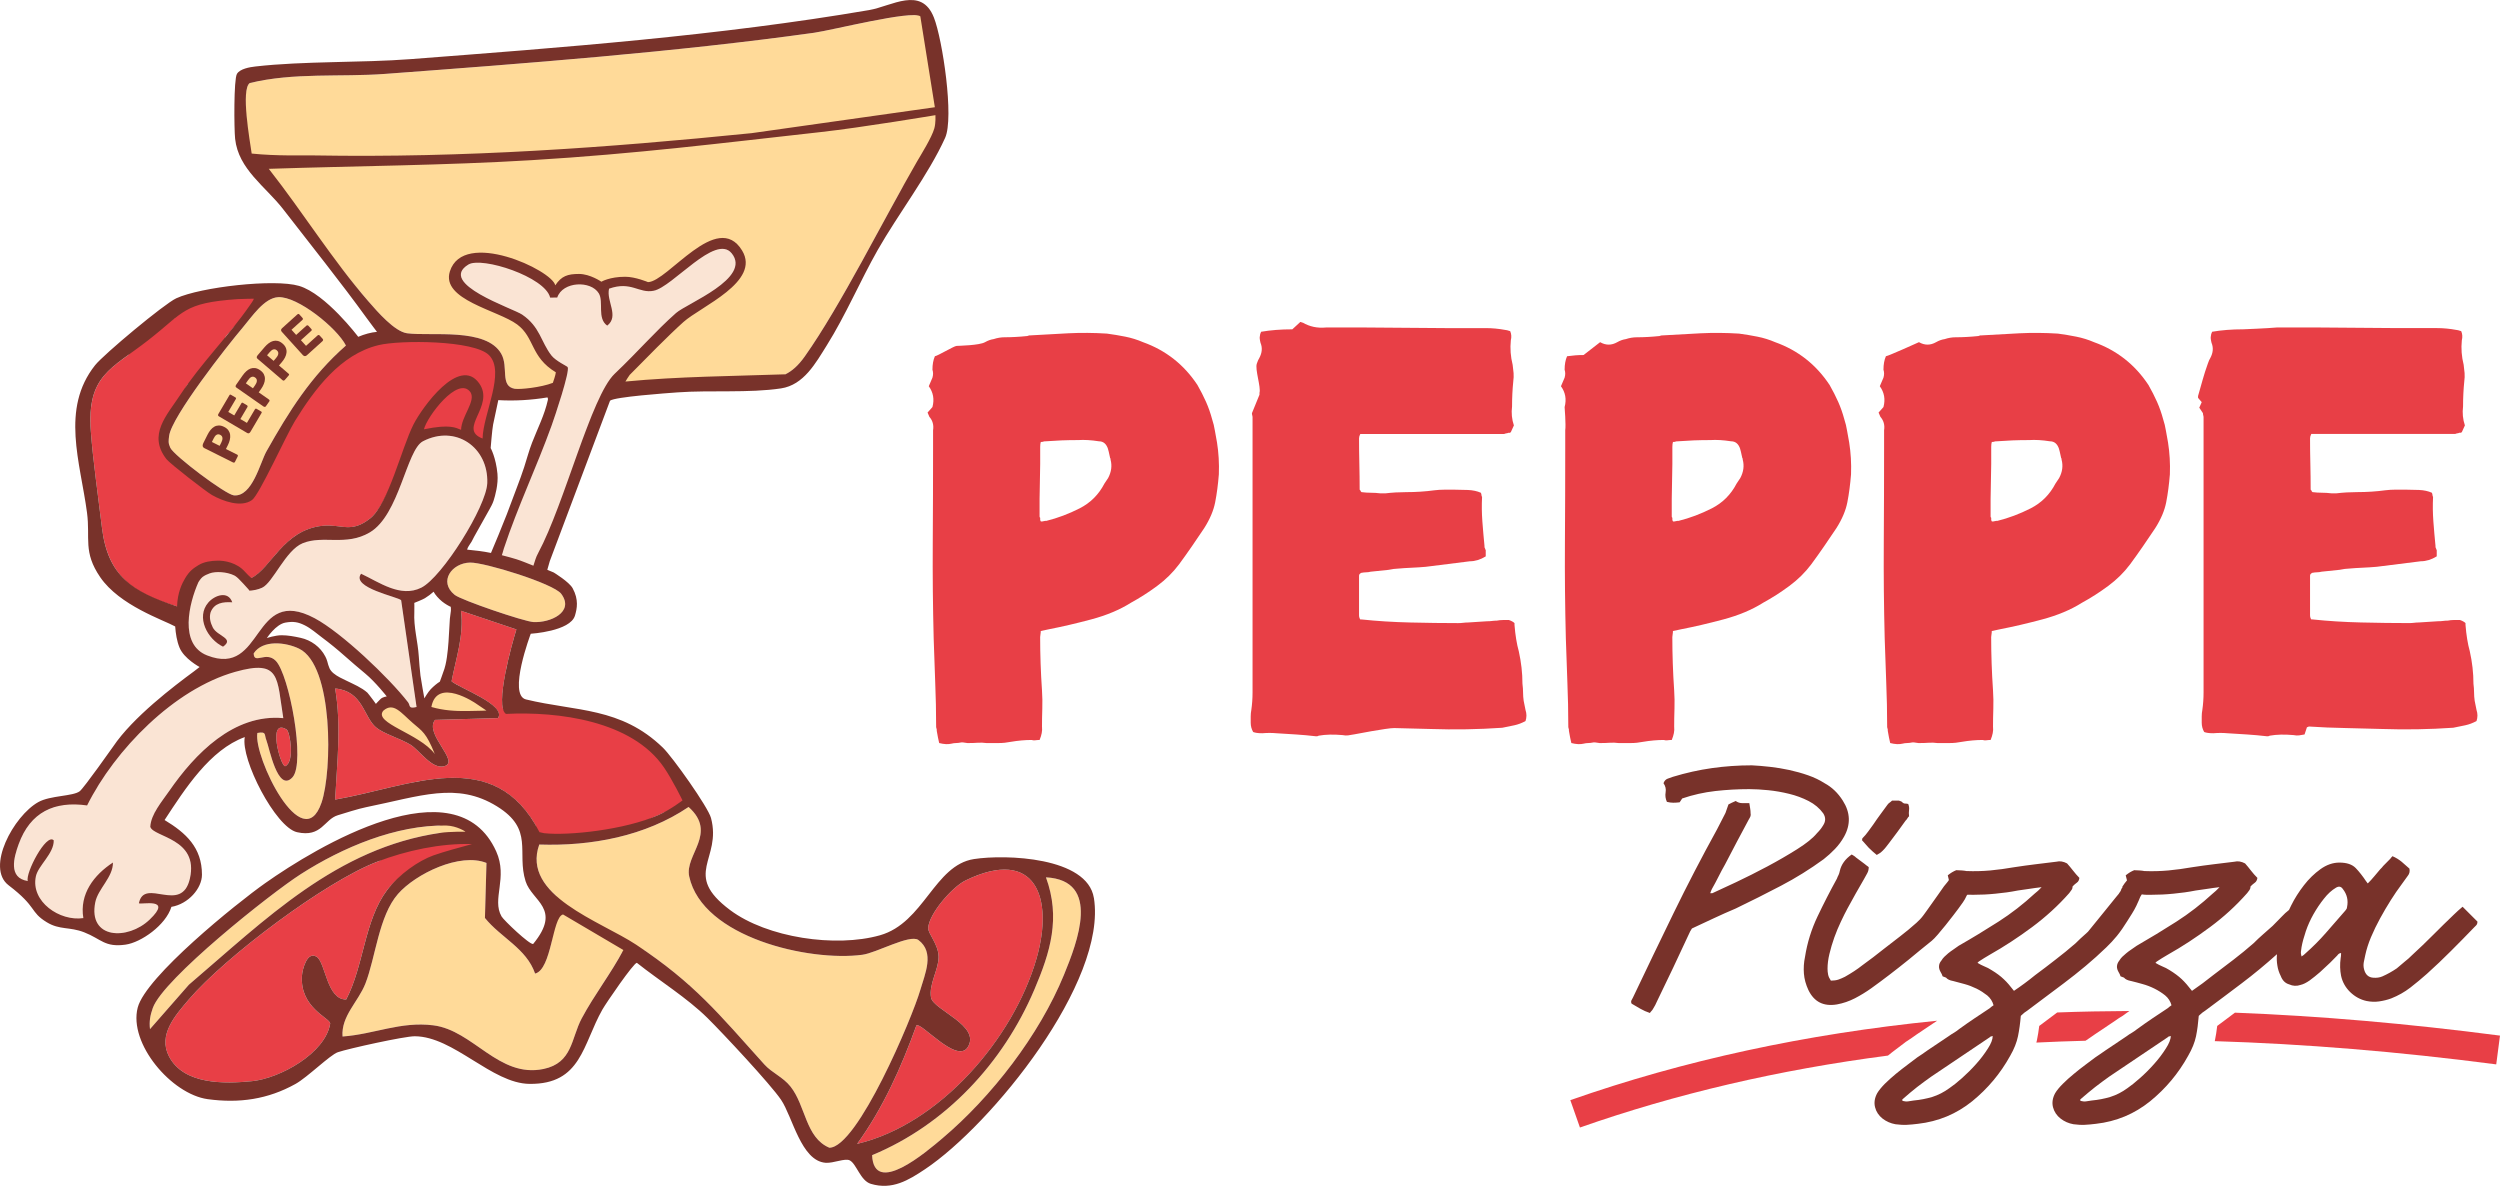 <?xml version="1.0" encoding="UTF-8"?>
<svg xmlns="http://www.w3.org/2000/svg" id="b" data-name="Calque 2" width="258.506" height="122.618" viewBox="0 0 258.506 122.618">
  <g id="c" data-name="Calque 1">
    <g>
      <path d="M107.748,75.186c.042.381-.042.824-.253,1.329-.169,0-.316.012-.443.033-.126.021-.252.01-.379-.033-.676,0-1.393.064-2.152.192-.422.084-.833.126-1.234.126h-1.298c-.296-.041-.591-.051-.886-.031-.296.021-.591.031-.886.031h-.19l-.444-.064h-.19c-.211.043-.39.064-.538.064-.148,0-.307.023-.475.064-.338.084-.759.064-1.266-.064-.084-.338-.169-.76-.252-1.265v-.128l-.064-.253v-.126c0-1.477-.032-2.975-.095-4.493s-.116-3.038-.159-4.557c-.084-3.29-.116-6.571-.095-9.84.021-3.269.032-6.551.032-9.84v-1.835c.084-.548-.042-1.011-.38-1.393l-.19-.443.506-.569c.211-.801.084-1.518-.379-2.153l.379-.886c.084-.295.084-.569,0-.822,0-.548.084-1.013.253-1.393.295-.041,1.958-1.045,2.233-1.067.274-.021,2.365-.05,2.956-.389.295-.168.59-.274.886-.316.38-.127.76-.19,1.139-.19s.76-.01,1.139-.033c.38-.021.781-.051,1.203-.095l.19-.063h.063c1.35-.083,2.679-.158,3.987-.221,1.307-.064,2.637-.053,3.987.032.632.085,1.266.19,1.898.316s1.244.316,1.835.57c2.362.845,4.239,2.321,5.632,4.43.337.591.632,1.17.886,1.741.253.569.463,1.17.633,1.802.126.381.221.77.284,1.172.063.4.137.812.221,1.234.168,1.055.232,2.151.19,3.29-.084,1.055-.211,2.015-.379,2.88-.169.865-.549,1.761-1.139,2.688-.422.634-.845,1.257-1.266,1.868-.422.612-.865,1.234-1.329,1.866-.633.845-1.393,1.592-2.278,2.245-.886.655-1.793,1.234-2.721,1.741-1.139.719-2.5,1.287-4.082,1.71-1.582.422-3.027.758-4.334,1.011-.17.043-.466.107-.887.19,0,.128-.01.243-.031.348-.022.107-.032.202-.032.286,0,1.813.063,3.648.19,5.504.042.632.053,1.267.032,1.899-.022.632-.032,1.265-.032,1.897ZM108.128,45.634h-.127l-.253.064h-.127c-.042.126-.063.295-.063.507v1.772l-.064,3.607v1.835c0,.041.022.084.064.126v.253c.041.043.063.084.063.126h.127l.316-.062h.127c1.181-.295,2.331-.729,3.449-1.298,1.118-.571,1.971-1.423,2.563-2.563l.38-.571c.337-.632.421-1.265.253-1.897,0-.084-.011-.138-.032-.159-.022-.021-.032-.054-.032-.095l-.127-.571c0-.041-.01-.082-.032-.126-.022-.041-.031-.084-.031-.128-.169-.546-.486-.822-.95-.822-.801-.126-1.518-.167-2.152-.126-.591,0-1.161.01-1.709.031-.548.023-1.097.054-1.645.095Z" fill="#e83f46"></path>
      <path d="M139.958,75.946c-.211.043-.402.074-.57.095-.169.023-.358.01-.57-.031-.928-.084-1.751-.064-2.468.062-.042.043-.127.064-.253.064-.718-.084-1.414-.146-2.088-.19-.676-.041-1.351-.084-2.025-.126-.466-.043-.95-.043-1.456,0-.422,0-.738-.043-.949-.128-.169-.295-.253-.612-.253-.95v-.663c0-.233.021-.453.063-.665.084-.589.127-1.191.127-1.802v-28.509c0-.041-.01-.095-.031-.157-.022-.064-.032-.138-.032-.222l.781-1.913v-.19c.169-.591-.487-2.431-.275-3.023.084-.253.169-.443.253-.571.295-.548.338-1.075.127-1.582-.084-.337-.106-.569-.063-.696,0-.126.041-.274.127-.443.969-.167,2.046-.253,3.227-.253l.823-.758h.063l.127.063h.063c.717.422,1.519.591,2.405.506h4.114l8.289.064h4.114c.675,0,1.349.064,2.025.19.084,0,.253.043.507.127.126.296.147.613.063.949-.085.845-.022,1.689.19,2.532.042.297.073.581.096.855.021.274.009.559-.032.854-.042.422-.074.844-.095,1.266-.022.422-.032.865-.032,1.329-.085.676-.022,1.329.19,1.961l-.316.696c-.042,0-.063.023-.063.064h-.191c-.084.043-.169.064-.252.064l-.191.062h-14.871c-.085.171-.127.317-.127.445,0,.886.01,1.772.032,2.657.021.886.031,1.772.031,2.657l.064.064.063.126.064.064c.337.043.664.064.981.064s.643.021.981.062h.507c.337-.041.696-.072,1.075-.095.38-.021.737-.031,1.076-.031,1.012,0,1.983-.064,2.911-.19.337-.041.685-.064,1.044-.064h1.044c.421,0,.886.01,1.391.031.507.023.95.117,1.329.286.042.084.064.157.064.22s.021.138.063.222c-.042.845-.031,1.687.032,2.53.064.845.137,1.689.221,2.532v.128l.127.315v.632c-.549.34-1.098.507-1.645.507l-4.557.571c-.465.041-.95.074-1.455.095-.507.021-.992.054-1.455.095-.212,0-.528.043-.95.126l-1.835.19c-.169.043-.326.064-.475.064s-.326.023-.538.064l-.063.064c-.085.041-.127.126-.127.253v4.05c0,.169.041.315.127.443h.127c1.603.169,3.279.274,5.03.315,1.75.043,3.406.064,4.968.064.168,0,.338-.01.507-.031.168-.021.337-.033.506-.033l1.962-.126c.21,0,.389-.01.538-.033.147-.021.306-.031.475-.031.21-.041.421-.064.632-.064h.633c.252.087.443.192.57.317v.19c.083,1.055.231,1.961.443,2.721.253,1.139.379,2.258.379,3.354.042.338.064.645.064.919s.021.558.063.853l.191.95c.126.381.126.76,0,1.139-.38.212-.77.358-1.171.443-.402.084-.813.169-1.234.253-1.225.084-2.459.138-3.702.159-1.245.021-2.479.01-3.703-.031-1.265-.043-2.521-.074-3.765-.097-.718-.012-4.208.665-4.208.665Z" fill="#e83f46"></path>
      <path d="M173.116,75.186c.042.381-.042.824-.253,1.329-.169,0-.316.012-.443.033-.126.021-.252.01-.379-.033-.676,0-1.393.064-2.152.192-.422.084-.833.126-1.234.126h-1.298c-.296-.041-.591-.051-.886-.031-.296.021-.591.031-.886.031h-.19l-.444-.064h-.19c-.211.043-.39.064-.538.064-.148,0-.307.023-.475.064-.338.084-.759.064-1.266-.064-.084-.338-.169-.76-.252-1.265v-.128l-.064-.253v-.126c0-1.477-.032-2.975-.095-4.493s-.116-3.038-.159-4.557c-.084-3.29-.116-6.571-.095-9.84.021-3.269.032-6.551.032-9.84v-1.835c.084-.548-.064-2.404-.064-2.404.211-.801.084-1.518-.379-2.153l.379-.886c.084-.295.084-.569,0-.822,0-.548.084-1.013.253-1.393.295-.041.58-.073.855-.095.274-.021.558-.032.854-.032l1.709-1.329c.59.339,1.18.339,1.772,0,.295-.168.59-.274.886-.316.38-.127.76-.19,1.139-.19s.76-.01,1.139-.033c.38-.021.781-.051,1.203-.095l.19-.063h.063c1.35-.083,2.679-.158,3.987-.221,1.307-.064,2.637-.053,3.987.032.632.085,1.266.19,1.898.316s1.244.316,1.835.57c2.362.845,4.239,2.321,5.632,4.43.337.591.632,1.17.886,1.741.253.569.463,1.17.633,1.802.126.381.221.77.284,1.172.063.4.137.812.221,1.234.168,1.055.232,2.151.19,3.29-.084,1.055-.211,2.015-.379,2.88-.169.865-.549,1.761-1.139,2.688-.422.634-.845,1.257-1.266,1.868-.422.612-.865,1.234-1.329,1.866-.633.845-1.393,1.592-2.278,2.245-.886.655-1.793,1.234-2.721,1.741-1.139.719-2.5,1.287-4.082,1.71s-3.027.758-4.334,1.011c-.17.043-.466.107-.887.19,0,.128-.01.243-.031.348-.022.107-.032.202-.032.286,0,1.813.063,3.648.19,5.504.042.632.053,1.267.032,1.899-.022.632-.032,1.265-.032,1.897ZM173.496,45.634h-.127l-.253.064h-.127c-.042.126-.063.295-.063.507v1.772l-.064,3.607v1.835c0,.041.022.084.064.126v.253c.041.043.063.084.063.126h.127l.316-.062h.127c1.181-.295,2.331-.729,3.449-1.298,1.118-.571,1.971-1.423,2.563-2.563l.38-.571c.337-.632.421-1.265.253-1.897,0-.084-.011-.138-.032-.159-.022-.021-.032-.054-.032-.095l-.127-.571c0-.041-.01-.082-.032-.126-.022-.041-.031-.084-.031-.128-.169-.546-.486-.822-.95-.822-.801-.126-1.518-.167-2.152-.126-.591,0-1.161.01-1.709.031-.548.023-1.097.054-1.645.095Z" fill="#e83f46"></path>
      <path d="M206.086,75.186c.042.381-.042.824-.253,1.329-.169,0-.316.012-.443.033-.126.021-.252.01-.379-.033-.676,0-1.393.064-2.152.192-.422.084-.833.126-1.234.126h-1.298c-.296-.041-.591-.051-.886-.031-.296.021-.591.031-.886.031h-.19l-.444-.064h-.19c-.211.043-.39.064-.538.064-.148,0-.307.023-.475.064-.338.084-.759.064-1.266-.064-.084-.338-.169-.76-.252-1.265v-.128l-.064-.253v-.126c0-1.477-.032-2.975-.095-4.493-.063-1.518-.116-3.038-.159-4.557-.084-3.29-.116-6.571-.095-9.84.021-3.269.032-6.551.032-9.84v-1.835c.084-.548-.042-1.011-.38-1.393l-.19-.443.506-.569c.211-.801.084-1.518-.379-2.153l.379-.886c.084-.295.084-.569,0-.822,0-.548.084-1.013.253-1.393.295-.041,3.417-1.455,3.417-1.455.59.339,1.18.339,1.772,0,.295-.168.59-.274.886-.316.38-.127.76-.19,1.139-.19s.76-.01,1.139-.033c.38-.021.781-.051,1.203-.095l.19-.063h.063c1.35-.083,2.679-.158,3.987-.221,1.307-.064,2.637-.053,3.987.032.632.085,1.266.19,1.898.316s1.244.316,1.835.57c2.362.845,4.239,2.321,5.632,4.43.337.591.632,1.17.886,1.741.253.569.463,1.17.633,1.802.126.381.221.77.284,1.172.063.4.137.812.221,1.234.168,1.055.232,2.151.19,3.29-.084,1.055-.211,2.015-.379,2.88-.169.865-.549,1.761-1.139,2.688-.422.634-.845,1.257-1.266,1.868-.422.612-.865,1.234-1.329,1.866-.633.845-1.393,1.592-2.278,2.245-.886.655-1.793,1.234-2.721,1.741-1.139.719-2.5,1.287-4.082,1.71s-3.027.758-4.334,1.011c-.17.043-.466.107-.887.19,0,.128-.01.243-.031.348-.022.107-.032.202-.032.286,0,1.813.063,3.648.19,5.504.042.632.053,1.267.032,1.899-.022.632-.032,1.265-.032,1.897ZM206.466,45.634h-.127l-.253.064h-.127c-.042.126-.063.295-.063.507v1.772l-.064,3.607v1.835c0,.041.022.084.064.126v.253c.041.043.063.084.063.126h.127l.316-.062h.127c1.181-.295,2.331-.729,3.449-1.298,1.118-.571,1.971-1.423,2.563-2.563l.38-.571c.337-.632.421-1.265.253-1.897,0-.084-.011-.138-.032-.159-.022-.021-.032-.054-.032-.095l-.127-.571c0-.041-.01-.082-.032-.126-.022-.041-.031-.084-.031-.128-.169-.546-.486-.822-.95-.822-.801-.126-1.518-.167-2.152-.126-.591,0-1.161.01-1.709.031-.548.023-1.097.054-1.645.095Z" fill="#e83f46"></path>
      <path d="M238.738,75.124l-.127.062h-.063l-.253.76c-.211.043-.402.074-.57.095-.169.023-.358.01-.57-.031-.928-.084-1.751-.064-2.468.062-.042.043-.127.064-.253.064-.718-.084-1.414-.146-2.088-.19-.676-.041-1.351-.084-2.025-.126-.466-.043-.95-.043-1.456,0-.422,0-.738-.043-.949-.128-.169-.295-.253-.612-.253-.95v-.663c0-.233.021-.453.063-.665.084-.589.127-1.191.127-1.802v-28.509c0-.041-.01-.095-.031-.157-.022-.064-.032-.138-.032-.222l-.38-.569.253-.571-.38-.443v-.19c.169-.591.326-1.149.475-1.677.147-.527.326-1.086.538-1.677.084-.253.169-.443.253-.571.295-.548.338-1.075.127-1.582-.084-.337-.106-.569-.063-.696,0-.126.041-.274.127-.443.969-.167,2.046-.253,3.227-.253,0,0,2.594-.104,3.48-.19h4.114l8.289.064h4.114c.675,0,1.349.064,2.025.19.084,0,.253.043.507.127.126.296.147.613.063.949-.085.845-.022,1.689.19,2.532.042.297.073.581.096.855.021.274.009.559-.032.854-.042.422-.074.844-.095,1.266-.022.422-.032.865-.032,1.329-.085.676-.022,1.329.19,1.961l-.316.696c-.042,0-.063.023-.063.064h-.191c-.084.043-.169.064-.252.064l-.191.062h-14.871c-.085.171-.127.317-.127.445,0,.886.01,1.772.032,2.657.021.886.031,1.772.031,2.657l.064.064.063.126.064.064c.337.043.664.064.981.064s.643.021.981.062h.507c.337-.041.696-.072,1.075-.095.38-.021.737-.031,1.076-.031,1.012,0,1.983-.064,2.911-.19.337-.041.685-.064,1.044-.064h1.044c.421,0,.886.01,1.391.031.507.023.95.117,1.329.286.042.084.064.157.064.22s.021.138.063.222c-.042.845-.031,1.687.032,2.53.064.845.137,1.689.221,2.532v.128l.127.315v.632c-.549.34-1.098.507-1.645.507l-4.557.571c-.465.041-.95.074-1.455.095-.507.021-.992.054-1.455.095-.212,0-.528.043-.95.126l-1.835.19c-.169.043-.326.064-.475.064s-.326.023-.538.064l-.063.064c-.085.041-.127.126-.127.253v4.05c0,.169.041.315.127.443h.127c1.603.169,3.279.274,5.03.315,1.75.043,3.406.064,4.968.064.168,0,.338-.01.507-.031.168-.021.337-.033.506-.033l1.962-.126c.21,0,.389-.01.538-.033.147-.021.306-.031.475-.031.21-.041.421-.064.632-.064h.633c.252.087.443.192.57.317v.19c.083,1.055.231,1.961.443,2.721.253,1.139.379,2.258.379,3.354.042.338.064.645.064.919s.021.558.063.853l.191.95c.126.381.126.76,0,1.139-.38.212-.77.358-1.171.443-.402.084-.813.169-1.234.253-1.225.084-2.459.138-3.702.159-1.245.021-2.479.01-3.703-.031-1.265-.043-2.521-.074-3.765-.097-1.245-.021-2.5-.072-3.766-.157Z" fill="#e83f46"></path>
      <path d="M178.731,83.178c.117-.059.235-.118.351-.177s.248-.118.395-.177c.205.147.424.22.66.22h.747c.028.206.058.389.087.55s.044.33.044.507c.028.115.021.225-.021.327-.044.105-.097.198-.154.287-.41.761-.82,1.531-1.231,2.306-.41.777-.819,1.56-1.229,2.351-.235.41-.461.834-.681,1.273s-.446.863-.681,1.273c-.059.118-.118.263-.176.44h.22c.586-.265,1.405-.643,2.46-1.142,1.054-.499,2.13-1.04,3.228-1.625,1.098-.587,2.123-1.18,3.075-1.78s1.633-1.147,2.043-1.646c.146-.147.269-.287.373-.418s.198-.271.286-.418c.264-.408.264-.818,0-1.228-.381-.528-.886-.952-1.515-1.276-.63-.322-1.304-.571-2.021-.745-.717-.177-1.434-.3-2.152-.373-.719-.072-1.37-.11-1.954-.11-1.172,0-2.343.064-3.515.196-1.172.134-2.314.389-3.426.769l-.263.397c-.235.029-.454.043-.66.043s-.425-.029-.658-.088c-.147-.322-.192-.651-.133-.987.059-.338-.015-.651-.22-.946.088-.233.227-.386.418-.461.19-.072.373-.137.548-.196,1.347-.41,2.694-.71,4.042-.901s2.724-.287,4.129-.287c.586.029,1.208.08,1.867.155.658.072,1.324.182,1.999.327.673.147,1.324.33,1.954.55.629.22,1.193.491,1.692.812.76.41,1.39,1.011,1.889,1.802.79,1.231.834,2.475.131,3.735-.264.469-.579.893-.945,1.273s-.753.732-1.164,1.054c-1.406,1.027-2.877,1.941-4.414,2.745-1.538.807-3.097,1.59-4.678,2.351-.761.322-1.515.657-2.263,1.008-.747.354-1.5.705-2.261,1.056-.059.086-.118.182-.176.284-.059.105-.118.228-.176.373-.527,1.142-1.062,2.284-1.603,3.426-.543,1.142-1.091,2.284-1.647,3.426-.059.147-.125.287-.197.418-.074.131-.154.271-.243.418-.029.056-.074.115-.131.174-.059.059-.118.131-.176.22-.351-.118-.681-.263-.988-.44-.308-.174-.609-.351-.901-.525-.059-.118-.066-.228-.023-.33.044-.102.095-.198.154-.287,1.406-2.957,2.811-5.877,4.217-8.762,1.405-2.885,2.9-5.762,4.48-8.633.146-.292.292-.576.44-.855.146-.279.292-.563.44-.858.058-.145.11-.292.153-.44.044-.145.095-.292.154-.437ZM193.644,88.052c.131.118.271.236.417.351.117-.059.227-.123.33-.196.102-.075.198-.155.286-.244.146-.145.264-.276.351-.394.088-.118.19-.249.308-.397.292-.378.578-.759.857-1.142.277-.378.563-.775.857-1.185l.087-.088.176-.263.088-.088c-.029-.233-.029-.453,0-.657.028-.206,0-.41-.088-.617-.117-.029-.227-.043-.33-.043-.102,0-.197-.046-.286-.131-.029-.059-.146-.118-.351-.177h-.702c-.088.088-.176.161-.264.22-.087.059-.161.131-.219.22-.236.322-.477.652-.725.989-.249.335-.491.681-.725,1.032-.176.233-.351.475-.527.724s-.381.491-.615.724c0,.088-.015.147-.044.177l.704.791c.146.145.285.279.417.394ZM254.631,93.764c-.168.142-.328.275-.46.399-.133.115-.266.239-.416.39-.735.7-1.452,1.408-2.152,2.108-.7.708-1.435,1.408-2.196,2.108-.23.239-.487.46-.77.682-.275.221-.549.452-.806.682-.469.319-.974.602-1.497.832-.292.124-.602.159-.921.133-.505-.027-.824-.319-.965-.877-.062-.23-.071-.478-.027-.726.044-.248.097-.487.151-.726.124-.584.319-1.204.593-1.86.283-.664.593-1.311.948-1.957.354-.646.717-1.266,1.098-1.869s.744-1.133,1.098-1.603l.664-.921c.168-.204.23-.452.168-.744-.257-.239-.531-.469-.806-.708-.283-.23-.593-.425-.948-.576-.062.062-.115.124-.159.177-.035.062-.089.124-.151.177l-.655.664c-.062.089-.159.204-.31.345-.204.239-.407.478-.611.726-.213.248-.425.496-.664.726-.062-.062-.097-.097-.106-.133-.018-.027-.035-.053-.071-.089-.345-.522-.708-.983-1.072-1.364-.372-.381-.93-.567-1.691-.567-.673,0-1.328.23-1.957.682-.629.452-1.204,1.01-1.709,1.665-.514.664-.956,1.355-1.319,2.09-.08.159-.151.31-.221.46-.275.213-.522.443-.744.682-.31.319-.629.646-.948.965-.319.292-.655.584-.992.877-.337.292-.664.602-.983.921-.673.593-1.364,1.151-2.063,1.691-.708.549-1.408,1.08-2.108,1.603-.735.593-1.47,1.134-2.196,1.629-.381-.496-.735-.903-1.054-1.204-.328-.31-.753-.629-1.275-.948-.239-.151-.478-.275-.726-.372-.248-.106-.496-.23-.726-.372l.133-.133c.177-.115.354-.239.549-.354.186-.115.39-.23.593-.354,1.497-.841,2.949-1.798,4.366-2.851,1.426-1.054,2.701-2.223,3.843-3.516.089-.115.168-.23.248-.328.071-.106.106-.23.106-.372.151-.151.292-.275.443-.381.142-.097.23-.266.266-.496-.239-.239-.46-.487-.664-.753-.204-.266-.407-.514-.611-.744-.381-.204-.753-.266-1.098-.177-.735.089-1.461.177-2.178.266-.717.089-1.443.186-2.178.301-.841.151-1.674.257-2.479.337-.806.071-1.629.097-2.48.062-.151-.027-.31-.053-.487-.062-.168-.018-.363-.027-.567-.027-.151.062-.292.133-.443.221-.142.089-.292.195-.434.31l.133.522c-.177.213-.345.425-.487.664.009.009.018.018.027.035-.089.115-.151.239-.195.398-.053.089-.115.177-.177.257,0,.009,0,.018-.009.027-.035.035-.071.08-.106.124-.08.097-.168.204-.248.301-.337.416-.673.832-1.009,1.249-.611.753-1.213,1.505-1.833,2.258-.097.097-.195.177-.292.266-.337.292-.664.602-.983.921-.682.593-1.364,1.151-2.072,1.691-.7.549-1.399,1.08-2.108,1.603-.726.593-1.461,1.134-2.196,1.629-.381-.496-.726-.903-1.054-1.204-.319-.31-.744-.629-1.275-.948-.23-.151-.469-.275-.717-.372-.257-.106-.496-.23-.726-.372l.133-.133c.168-.115.354-.239.549-.354.186-.115.381-.23.593-.354,1.488-.841,2.949-1.798,4.366-2.851,1.417-1.054,2.701-2.223,3.843-3.516.089-.115.168-.23.239-.328.08-.106.115-.23.115-.372.142-.151.292-.275.434-.381.151-.097.239-.266.266-.496-.23-.239-.452-.487-.655-.753-.204-.266-.416-.514-.62-.744-.381-.204-.744-.266-1.098-.177-.726.089-1.452.177-2.17.266-.717.089-1.443.186-2.178.301-.85.151-1.674.257-2.479.337-.806.071-1.629.097-2.479.062-.151-.027-.31-.053-.487-.062-.177-.018-.363-.027-.567-.027-.151.062-.292.133-.443.221-.142.089-.292.195-.434.31l.115.487c0,.053-.46.584-.505.646-.195.283-.399.576-.602.859-.407.567-.806,1.142-1.213,1.709-.213.292-.416.593-.664.85-.115.124-.239.239-.363.354-1.072.974-2.249,1.815-3.383,2.71-.717.576-1.461,1.142-2.223,1.691-.522.416-1.125.806-1.798,1.187-.23.115-.46.213-.682.292-.221.071-.478.106-.77.106-.142-.204-.239-.407-.283-.611-.044-.213-.062-.416-.062-.62,0-.469.062-.983.195-1.532.133-.558.301-1.125.505-1.7.204-.567.434-1.116.682-1.638.248-.531.478-.983.682-1.364.292-.531.576-1.045.85-1.541.283-.496.567-.992.859-1.497.115-.204.23-.399.328-.593.106-.186.159-.398.159-.638-.062-.053-.133-.115-.221-.168-.089-.062-.159-.124-.221-.177l-.877-.655c-.062-.062-.124-.115-.195-.159-.08-.044-.159-.097-.248-.151-.673.469-1.08,1.036-1.231,1.709-.027.151-.071.283-.124.399-.062.115-.124.248-.177.398-.708,1.284-1.373,2.586-2.001,3.905-.629,1.319-1.063,2.71-1.293,4.171-.124.584-.159,1.169-.115,1.736.044.576.204,1.134.46,1.691.593,1.231,1.567,1.727,2.949,1.496.638-.115,1.266-.328,1.868-.638.593-.31,1.16-.655,1.691-1.036,1.222-.877,2.506-1.86,3.843-2.94.806-.664,1.603-1.328,2.417-1.975.567-.452,2.311-2.727,2.754-3.33.301-.425.638-.832.841-1.319.009-.027.027-.062.053-.089.035-.018.071-.018.115-.018.168.009.345.009.514.009.762,0,1.532-.035,2.302-.115.779-.071,1.55-.177,2.311-.328.381-.053.77-.115,1.16-.168.399-.062.832-.124,1.302-.177-.151.142-.275.266-.372.372-.106.097-.221.195-.337.283-1.169,1.08-2.426,2.063-3.772,2.922-1.346.859-2.71,1.691-4.091,2.479-.204.151-.39.283-.567.399-.177.115-.354.248-.531.39-.142.124-.275.239-.39.354-.115.115-.221.248-.31.399-.151.177-.23.363-.239.567-.018.204.053.425.195.664.062.08.115.221.177.39.177.062.292.106.354.133.142.177.39.292.744.354.354.089.735.186,1.16.31.425.115.841.275,1.257.478.407.204.77.443,1.098.7.319.266.54.602.655,1.018-.177.115-.31.213-.39.301-.531.354-1.063.708-1.585,1.054-.531.354-1.054.726-1.585,1.107-.177.142-.345.266-.522.372-.177.097-.363.221-.576.372l-2.152,1.443c-.204.151-.39.283-.567.399-.177.115-.354.239-.531.354-.257.204-.593.452-.983.744-.399.292-.797.611-1.213.948-.407.337-.788.682-1.142,1.027-.345.354-.611.673-.788.974-.266.496-.337.974-.221,1.443.115.469.381.868.788,1.187.381.292.824.487,1.319.576.416.053.797.08,1.169.062.363-.018.753-.053,1.16-.106,2.108-.239,3.976-1.018,5.605-2.329,1.621-1.319,2.931-2.887,3.932-4.702.407-.7.673-1.381.806-2.019.133-.646.23-1.346.292-2.108l.089-.089c.089-.089.177-.168.283-.248.097-.071.195-.133.283-.195,1.257-.939,2.515-1.877,3.781-2.834,1.532-1.154,3.03-2.388,4.408-3.723.385-.373.754-.763,1.092-1.179.395-.487.746-1.008,1.077-1.54.319-.512.673-1.028.932-1.572.089-.186.177-.372.257-.567l.133-.319c.018-.035.035-.071.053-.106.018-.044.089-.133.124-.195.151.027.31.044.487.044h.478c.762,0,1.532-.035,2.311-.115.77-.071,1.541-.177,2.302-.328.381-.053.77-.115,1.169-.168.39-.062.824-.124,1.293-.177-.151.142-.275.266-.372.372-.106.097-.213.195-.328.283-1.178,1.08-2.435,2.063-3.781,2.922-1.346.859-2.71,1.691-4.082,2.479-.213.151-.399.283-.576.399s-.354.248-.522.39c-.151.124-.283.239-.398.354-.115.115-.221.248-.31.399-.142.177-.221.363-.239.567-.018.204.053.425.195.664.062.08.115.221.177.39.177.062.292.106.354.133.142.177.39.292.744.354.354.089.744.186,1.169.31.425.115.841.275,1.249.478.407.204.779.443,1.098.7.319.266.54.602.655,1.018-.168.115-.301.213-.39.301-.531.354-1.054.708-1.585,1.054-.522.354-1.054.726-1.576,1.107-.177.142-.354.266-.531.372-.177.097-.363.221-.567.372l-2.152,1.443c-.204.151-.398.283-.576.399s-.354.239-.522.354c-.266.204-.593.452-.992.744s-.797.611-1.204.948c-.416.337-.797.682-1.142,1.027-.354.354-.62.673-.797.974-.266.496-.337.974-.221,1.443.124.469.381.868.797,1.187.381.292.815.487,1.319.576.407.053.797.08,1.16.062.363-.018.753-.053,1.169-.106,2.108-.239,3.967-1.018,5.597-2.329,1.62-1.319,2.931-2.887,3.932-4.702.407-.7.682-1.381.815-2.019.133-.646.221-1.346.283-2.108l.089-.089c.089-.089.177-.168.283-.248.106-.071.195-.133.283-.195,1.257-.939,2.524-1.877,3.781-2.834,1.257-.948,2.471-1.957,3.648-3.011v.044c-.035.39-.018.762.044,1.125.053.363.168.726.345,1.072.177.469.469.762.877.877.381.177.779.195,1.187.053.266-.062.576-.213.93-.46.345-.257.708-.54,1.071-.859.363-.328.708-.646,1.036-.965.319-.328.567-.576.744-.753.115-.168.248-.257.399-.257,0,.23-.018.407-.044.522-.089.646-.071,1.257.044,1.842.142.646.46,1.204.939,1.674.487.469,1.045.779,1.691.921.443.089.877.106,1.302.044.425-.062.841-.159,1.249-.31.735-.292,1.39-.664,1.975-1.116.584-.452,1.16-.93,1.718-1.426.85-.762,1.674-1.55,2.48-2.356s1.603-1.612,2.391-2.435c.062-.062.133-.133.221-.221.089-.089.133-.221.133-.39l-1.541-1.541ZM205.546,108.428c-.337.531-.735,1.063-1.204,1.585-.469.531-.965,1.018-1.47,1.47-.514.46-.948.797-1.302,1.036-.558.407-1.142.708-1.753.903-.62.186-1.257.31-1.93.372-.213.027-.399.053-.576.089-.177.027-.363.009-.567-.044-.062-.062-.071-.115-.027-.159l.115-.106c.46-.407.93-.797,1.399-1.169.469-.363.956-.717,1.452-1.071l6.066-4.082c.053-.062.106-.089.151-.089s.097-.018.151-.044c0,.354-.168.788-.505,1.311ZM223.948,108.428c-.337.531-.735,1.063-1.204,1.585-.469.531-.956,1.018-1.47,1.47-.514.46-.948.797-1.293,1.036-.558.407-1.142.708-1.762.903-.611.186-1.257.31-1.93.372-.204.027-.399.053-.576.089-.168.027-.363.009-.567-.044-.062-.062-.071-.115-.027-.159s.089-.08.115-.106c.469-.407.939-.797,1.408-1.169.469-.363.948-.717,1.443-1.071l6.066-4.082c.053-.062.106-.089.151-.089s.097-.018.159-.044c0,.354-.177.788-.514,1.311ZM242.686,93.808c0,.115-.062.23-.177.354-.673.762-1.337,1.523-1.992,2.285-.664.762-1.373,1.47-2.134,2.143-.062.062-.115.115-.177.159s-.133.097-.221.151c-.053-.177-.08-.345-.062-.505s.035-.31.062-.46c.089-.496.239-1.045.443-1.647.204-.602.469-1.187.788-1.753.328-.576.682-1.107,1.08-1.603.39-.505.815-.886,1.249-1.142.292-.177.531-.133.708.133.434.549.584,1.178.434,1.886Z" fill="#78322a"></path>
      <g>
        <path d="M216.075,107.327c.147-.095.308-.205.477-.33l.037-.027.038-.025,2.116-1.419c.255-.187.489-.339.711-.464.093-.057.189-.126.287-.204l.035-.028.036-.027c.117-.085.252-.176.372-.262-2.517.014-5.011.057-7.464.152-.619.464-1.241.932-1.859,1.393-.063.517-.143,1.013-.24,1.484-.016.078-.041.157-.06.235,1.679-.084,3.376-.145,5.086-.19.14-.096.284-.195.428-.288Z" fill="#e83f46"></path>
        <path d="M231.099,104.711c-.362.271-.724.545-1.086.815l-.748.558c-.063.538-.14,1.029-.234,1.487-.006.028-.016.057-.022.086,9.261.286,18.941,1.075,29.107,2.403l.389-2.975c-9.531-1.245-18.656-2.035-27.407-2.373Z" fill="#e83f46"></path>
        <path d="M196.049,108.502l.263-.197c.262-.196.492-.367.677-.514l.074-.059.079-.051.237-.158c.098-.066.196-.132.294-.196.146-.095.3-.206.468-.33l.037-.027.038-.025,2.086-1.399c-13.61,1.366-26.204,4.099-37.927,8.213l.994,2.83c9.938-3.488,20.524-5.964,31.851-7.439.276-.22.55-.443.829-.647Z" fill="#e83f46"></path>
      </g>
      <g>
        <path d="M45.626,86.11c.071.041.148.071.238.067.19-.007.38-.001.57.015.097.008.194.019.29.032.023.003.052.008.057.008.051.008.102.016.152.024.362.058.733.106,1.077.24.244.096.559-.105.615-.349.065-.287-.088-.513-.349-.615-.357-.139-.744-.188-1.12-.247-.428-.067-.859-.124-1.293-.108-.148.006-.287.081-.383.192-5.001.115-10.27,2.382-14.401,5.033-3.109,1.995-14.21,10.818-15.277,13.817-.266.748-.39,1.397-.292,2.193l4.02-4.59c7.909-6.743,15.282-14.143,26.029-15.707.025-.004.043-.004.066-.006Z" fill="#ffda99"></path>
        <path d="M108.155,90.721c1.531,4.198.456,7.72-1.205,11.62-3.224,7.568-9.144,13.946-16.774,17.109.193,4.309,5.621-.349,7.262-1.736,5.126-4.331,10.026-10.683,12.574-16.904,1.382-3.374,3.885-9.781-1.858-10.088Z" fill="#ffda99"></path>
        <path d="M27.55,76.554c-.246-.615.038-.935-.936-.764-.429,2.429,4.666,12.941,6.633,7.208,1.117-3.255,1.25-14.192-2.321-15.927-1.38-.671-3.766-.945-4.694.492.038,1.191,1.256-.277,2.283.765,1.39,1.411,3.104,10.556,1.728,12.048-1.526,1.654-2.399-3.087-2.693-3.823Z" fill="#ffda99"></path>
        <path d="M94.957,97.191c-.906-.602-4.312,1.338-5.786,1.535-5.463.73-16.53-1.778-17.902-8.097-.49-2.257,2.974-4.462-.065-7.185-4.482,3.028-10.071,4.064-15.441,3.885-.769,2.163.156,3.881,1.767,5.324.074.635.094,1.278.022,1.913-.086.752-.312,1.478-.428,2.225-.027.177-.049.357-.064.538-.377,1.511-.819,3.119-1.729,3.344-.885-2.598-3.549-3.717-5.187-5.752l.159-5.69c-2.739-1.105-7.322,1.119-9.15,3.205-1.99,2.27-2.315,6.573-3.368,9.266-.739,1.889-2.52,3.353-2.367,5.477,3.279-.234,5.986-1.58,9.387-1.156,4.143.517,6.748,5.474,11.389,4.514,3.022-.625,2.857-3.164,3.956-5.229,1.268-2.382,2.905-4.496,4.185-6.857.748-.119,1.499-.202,2.255-.218,5.483,3.768,7.946,6.838,12.451,11.837.778.863,1.912,1.294,2.698,2.279,1.585,1.988,1.542,5.289,4.021,6.329,2.912-.011,8.58-13.47,9.392-16.27.499-1.719,1.53-3.935-.194-5.217Z" fill="#ffda99"></path>
        <path d="M50.531,73.157c-1.001-.64-2.095-1.14-3.236-1.472-.529-.154-1.105-.329-1.66-.253-.634.087-1.045.585-1.483,1.004-.281.269-.133.629.129.777.069.156.209.28.431.282.939.011,1.885.015,2.816.148.922.131,1.814.427,2.751.445.513.01.657-.673.252-.932Z" fill="#ffda99"></path>
        <path d="M58.032,61.402c-.791-1.06-7.915-3.256-9.419-3.232-1.877.031-3.313,1.956-1.601,3.34.673.544,7.148,2.749,8.131,2.809,1.741.107,4.294-1.034,2.888-2.918Z" fill="#ffda99"></path>
        <path d="M96.91,12.279c.014-.378-.011-.755-.065-1.128-.012-.274-.027-.549-.041-.825-.047-.919-.08-1.837-.214-2.748-.138-.938-.371-1.857-.616-2.771-.249-.929-.541-1.818-.491-2.792.01-.189-.074-.315-.192-.393-.029-.024-.065-.042-.101-.058,0,0,0,0,0,0-.061-.028-.128-.048-.211-.048-.097,0-.175.028-.243.067-1.915-.175-8.867,1.569-10.557,1.805-14.247,1.993-29.961,3.184-44.365,4.254-4.612.343-9.445-.163-13.985.945-.602.421-.479,2.63-.263,4.515-.03.064-.05.137-.047.225.031,1.119-.014,2.187.698,3.118.319.417.691.792,1.031,1.191.353.415.697.838,1.077,1.229.096.098.202.187.303.28.006.145.068.289.229.387,1.1.675,1.729,1.815,2.39,2.883.732,1.183,1.603,2.265,2.458,3.36.926,1.186,1.908,2.322,2.818,3.521.259.342.532.673.826.979.252.303.503.607.758.902.909,1.047,2.697,3.113,3.988,3.285,2.483.332,8.195-.621,9.739,2.128.771,1.372-.167,3.347,1.394,3.61.76.128,4.565.856,4.772-1.35-2.062-1.483-2.397-4.059-4.403-5.554-1.974-1.472-7.127-2.091-6.705-5.15.008-.057.022-.106.032-.16.111-.079.195-.2.214-.366.151-1.338,2.605-.877,3.453-.72,1.299.242,2.483.725,3.642,1.345.687.368,1.457.727,2.241.943.008.018.011.035.022.055.037.064.084.124.138.174.056.051.12.092.181.135.023.019.043.042.063.064.032.049.061.1.086.154.015.039.03.077.044.117.067.191.209.33.416.358.091.012.174.002.259-.034.09-.038.198-.111.239-.205.034-.078.068-.149.082-.231.014-.083.025-.167.024-.251,0-.055-.002-.109-.004-.163.591-.043,1.166-.218,1.689-.631.715.219,1.436.466,2.174.57.913.128,1.859.077,2.779.087.603.007,1.188.002,1.763-.039.029.028.05.065.086.086.04.017.08.034.119.05.089.024.177.024.266,0,.065-.017.13-.035.195-.052.065-.016.122-.045.17-.09.039-.025.066-.064.093-.101.737-.118,1.46-.323,2.176-.688,1.36-.693,2.532-1.699,3.893-2.39.71-.361,1.643-.778,2.439-.472.424.164.706.463.859.82.011.043.034.088.043.13-.027.059-.045.125-.046.2l-.013.769c-.235.848-1.188,1.709-1.665,2.276-.174.207-.356.406-.531.611-1.396,1.017-3.056,1.849-3.886,2.595-1.608,1.446-4.02,3.589-5.684,5.275-.332.336-1.194,1.186-.998,1.94,2.06-.895,4.729-.472,6.498-.508,1.361-.028,3.183-.659,4.6-.76,3.635-.259,5.77,1.204,8.164-2.172,3.178-4.482,6.896-11.689,10.054-17.396.14-.207.276-.416.419-.621.947-1.353,1.907-2.695,2.539-4.224.198-.256.384-.512.503-.819.084-.219.114-.455.133-.692.011-.026.033-.07.038-.088.099-.344.09-.579.016-.751Z" fill="#ffda99"></path>
        <path d="M24.184,51.223c1.911.172,2.716-3.392,3.367-4.547,2.34-4.151,4.586-7.757,8.22-10.946-.934-1.83-4.993-5.1-6.994-5.003-1.46.071-2.736,2.033-3.687,3.152-1.583,1.864-7.361,9.221-7.602,11.196-.061.506-.11.721.12,1.223.376.821,5.734,4.849,6.575,4.925Z" fill="#ffda99"></path>
        <path d="M45.265,77.306c-.099-.337-.186-.741-.385-1.034-.203-.299-.614-.467-.918-.643-.05-.029-.103-.053-.153-.082-.128-.952-.688-1.49-1.442-1.777-.02-.2-.167-.354-.362-.436-.394-.165-.724-.44-1.141-.56-.418-.12-.875-.09-1.233.172-.341.25-.555.682-.441,1.107.004.015.014.023.019.036-.118.255-.057.6.294.694.935.253,1.607,1.033,2.41,1.529.215.133.44.24.673.335.222.091.46.161.646.318.22.185.391.411.625.583.237.174.51.295.793.371.363.098.723-.246.615-.615Z" fill="#ffda99"></path>
      </g>
      <g>
        <path d="M48.504,86.87c-.472.006-.94.067-1.404.154-.079-.094-.2-.152-.368-.136-.952.093-1.875.324-2.803.551-1.017.248-2.067.445-3.059.78-.6.203-1.164.502-1.708.83-.06.023-.124.042-.183.065-5.375,2.075-15.674,9.813-19.455,14.234-1.42,1.661-3.203,3.669-2.049,5.89,1.523,2.93,5.732,2.844,8.582,2.557,2.875-.29,7.592-2.869,8.09-5.966-.068-.59-3.134-1.632-2.925-4.917.043-.681.539-2.607,1.525-1.974.921.608,1.038,4.444,3.046,4.413,1.836-3.477,1.867-8.149,4.217-11.292,1.04-1.391,2.556-2.184,3.945-3.156.141.06.306.06.453-.014.624-.316,1.296-.515,1.972-.685.699-.176,1.4-.326,2.123-.335.643-.008.645-1.008,0-1Z" fill="#e83f46"></path>
        <path d="M29.482,79.226c1.022-.417.501-3.579.156-3.79-2.024-1.243-.648,3.794-.156,3.79Z" fill="#e83f46"></path>
        <path d="M50.777,36.485c-1.567-1.547-9.672-1.559-11.909-1.018-3.945.952-6.515,4.582-8.542,7.856-.922,1.489-3.663,7.428-4.427,7.988-1.132.83-2.679.283-3.769-.333-.611-.345-4.187-3.059-4.545-3.519-1.955-2.515-.155-4.463,1.247-6.595.235-.358.297-.738.546-1.086.089-.061.178-.121.263-.184.501-.368.888-.815,1.236-1.328.331-.486.636-.987.999-1.449.387-.493.818-.951,1.286-1.368.189-.168.191-.378.099-.546.11-.133.221-.265.329-.399.073-.065.15-.126.213-.202.14-.168.231-.335.357-.46.13-.129.282-.231.418-.353.163-.146.297-.32.426-.495.17-.232.315-.482.437-.743.063-.006.127-.022.193-.065.392-.253.688-.564.889-.987.153-.322-.024-.769-.432-.752-1.5.062-3.034.036-4.526.201-1.286.142-2.224,1.114-3.302,1.742-.217.126-.271.326-.228.508-.541.357-1.092.702-1.569,1.155-.9.854-1.886,1.549-2.94,2.201-.173.107-.233.267-.227.426-2.65,1.914-4.244,3.219-3.91,7.906.207,2.907.786,6.94,1.147,9.952.609,5.085,3.341,6.951,8.031,8.239.254-6.304,6.615-4.203,6.904-2.831,2.356-.451,3.48-5.113,7.877-5.574,1.979-.207,2.935.829,4.946-.776,1.665-1.329,3.137-6.053,4.248-8.748.992-.116,1.801-.303,2.799-.342.591-.023,1.195-.058,1.794-.043.046.017.093.035.131.066.206.169.503.184.692-.002.327.042.65.104.966.206.069.022.239.431.239.431,0,0,.362.336.764.446.11-2.184,2.597-7.394.845-9.124Z" fill="#e83f46"></path>
        <path d="M69.883,80.425c-.18-.353-.354-.724-.639-1.007-.349-.347-.709-.6-1.016-.996-1.081-1.393-2.455-2.466-4.069-3.18-.884-.391-1.804-.714-2.747-.931-.913-.21-1.846-.262-2.747-.527-2.216-.653-4.316-.678-6.601-.412-.011.001-.018.007-.029.009-.545-1.673.962-7.02,1.362-8.295l-5.729-1.929c.32,2.543-.512,4.853-.976,7.291.748.647,4.91,2.166,4.898,3.462,0,.021.003.04.004.06-.011.095-.04.19-.101.282l-6.509.188c-1.165,1.456,2.654,4.339.941,4.79-1.275.335-2.524-1.634-3.49-2.23-1.001-.617-2.79-1.13-3.565-1.795-1.288-1.105-1.343-3.754-4.216-4.01.656,3.921.197,7.572-.002,11.483,7.536-1.284,16.037-5.563,20.788,2.746-.114.213-.094.49.183.635.836.437,1.946.257,2.857.24,1.078-.02,2.156-.063,3.228-.175,2.077-.216,4.108-.689,5.964-1.671,0,0,.001-.001.002-.001.324-.126.625-.256.874-.393.039-.013.078-.023.115-.039.632-.273,1.797-.577,2.032-1.317.231-.727-.508-1.678-.813-2.276Z" fill="#e83f46"></path>
        <path d="M99.855,91.034c-1.404.681-3.789,3.446-3.878,4.917-.035.582,1.07,1.696,1.077,2.995.007,1.313-1.025,2.829-.784,4.206.224,1.279,5.195,2.904,3.798,5.129-1.113,1.772-4.819-2.619-5.308-2.248-1.552,4.295-3.445,8.547-6.13,12.246,8.544-2.006,16.165-10.898,18.549-19.156,1.818-6.298-.109-11.589-7.323-8.089Z" fill="#e83f46"></path>
      </g>
      <g>
        <path d="M75.651,26.185c-1.688-2.053-6.162,3.292-8.066,3.881-.048.015-.097.016-.145.028-.379-.162-.756-.242-1.133-.254-.681-.207-1.359-.402-2.105-.337-.797.07-1.532.343-2.183.777-.278-.329-.617-.596-1.047-.748-.69-.243-1.5-.373-2.211-.149-.6.189-1.042.627-1.497,1.04-1.017-.94-2.158-1.74-3.413-2.331-1.37-.645-3.007-1.262-4.543-1.067-.144.018-.252.089-.331.18-.221.026-.415.069-.549.151-3.228,1.973,4.607,4.523,5.557,5.169,1.867,1.269,1.949,2.846,3.037,4.235.443.566,1.619,1.104,1.674,1.198.252.427-1.335,5.146-1.66,6.047-1.4,3.884-3.224,7.686-4.634,11.595-.126.202-.258.402-.38.606-.432.723-.389,1.482.394,1.931.099.057.21.084.315.125.342.259.75.369,1.17.315.348.087.732.191,1.063.084.425-.137.543-.52.683-.902.162-.444.314-.891.468-1.338,1.603-2.067,2.216-4.734,2.935-7.209.037-.127.02-.238-.024-.332.444-.857.85-1.733,1.152-2.651.154-.469.427-1.272.509-2.032.064-.113.12-.23.18-.345.246-.086.451-.305.473-.6.008-.103-.015-.199-.051-.29.106-.262.199-.53.285-.8.892-1.396,1.801-2.781,2.742-4.145.016-.023.018-.046.029-.069,2.169-1.99,3.659-3.903,5.553-5.581,1.122-.994,7.866-3.61,5.752-6.181Z" fill="#fae4d4"></path>
        <path d="M43.732,45.63c-1.712.888-2.424,7.618-5.503,9.428-2.461,1.446-4.802.25-6.927,1.113-1.773.72-3.077,4.089-4.201,4.602-.326.149-.665.237-1.007.281-.018-.026-.026-.053-.05-.077-.346-.356-.631-.72-.918-1.123-.245-.344-.575-.539-.971-.671-.834-.276-1.864-.378-2.721-.155-.83.216-1.498.924-1.827,1.697-.195.459-.207.946-.218,1.438-.011.521-.022,1.041-.034,1.562-.003.157.065.276.163.36-.059,1.124.146,2.191.815,2.94.026.063.067.124.132.18.416.357.946.581,1.331.97.2.202.183.421.174.694-.004.117.004.236-.058.337-.076.123-.22.237-.318.342-.214.229-.433.455-.628.701-.198.249-.366.518-.588.748-.101.105-.193.214-.29.322-4.021,2.361-7.66,6.198-10.015,10.05-.058.046-.127.076-.183.125-.207.183-.369.425-.594.585-.232.166-.504.274-.745.427-.252.16-.48.319-.775.389-.598.142-1.299.027-1.804.44-.023.019-.042.043-.065.062-1.815.458-3.186,1.698-3.98,3.885-.413,1.138-.892,2.771.096,3.494.032.101.094.196.213.264.748.432,1.055,1.346,1.585,1.992.509.621,1.165,1.138,1.893,1.479.811.38,1.68.518,2.55.695.885.181,1.62.561,2.424.907,1.039.668,2.745.43,4.107-.491.424-.242.822-.512,1.174-.783.689-.53,1.244-1.215,1.958-1.711.483-.335.981-.659,1.227-1.182.201-.263.367-.62.478-1.117.765-3.404-2.267-4.083-3.556-4.817-.209-.631-.145-1.366-.034-2.077.412-.758.994-1.486,1.446-2.141,2.653-3.845,6.676-8.015,11.799-7.536-.476-2.927-.417-4.749-1.953-5.125-.129-.168-.29-.257-.504-.312-.389-.1-.782-.127-1.175-.197-.342-.06-.373-.436-.373-.728,0-.283.03-.558.136-.81,1.871-1.904,2.702-5.505,7.113-3.155,2.78,1.481,7.702,6.163,9.66,8.696.246.318-.007.701.875.482l-1.592-11.035c-.224-.336-5.239-1.292-4.144-2.745,1.872.874,4.069,2.512,6.222,1.443,2.153-1.069,6.74-8.39,6.826-10.818.132-3.71-3.284-6.068-6.65-4.322Z" fill="#fae4d4"></path>
      </g>
      <g>
        <path d="M29.81,38.615l-.963-.824.297-.346c.128-.149.235-.307.321-.473.085-.166.138-.333.159-.499.02-.166,0-.33-.063-.491-.061-.162-.176-.314-.345-.458-.166-.142-.33-.232-.493-.27-.162-.038-.322-.036-.478.007-.157.042-.309.119-.458.229s-.29.244-.425.401l-.737.861c-.119.16-.095.267.005.346l2.589,2.217c.083.071.161.046.235-.032l.416-.486c.049-.056.029-.116-.06-.182ZM28.689,36.822c-.04.069-.088.136-.144.201l-.251.293-.68-.582.261-.305c.054-.062.109-.119.168-.17.058-.052.119-.09.183-.115.064-.025.129-.033.196-.023.067.01.134.044.202.102.068.058.112.12.134.185s.025.133.012.204c-.013.071-.04.141-.081.21Z" fill="#78322a"></path>
        <path d="M23.061,66.868c1.23-.864-.615-1.078-1.063-1.995-.242-.494-.378-1-.225-1.55.374-.985,1.283-1.105,2.243-1.044-.427-1.232-1.827-.724-2.471.019-1.316,1.517-.093,3.797,1.517,4.569Z" fill="#78322a"></path>
        <path d="M24.454,40.083l2.772,1.937c.127.079.215.068.271-.015l.36-.516c.038-.074.017-.138-.065-.191l-1.04-.727.261-.373c.113-.161.204-.329.273-.502.07-.174.106-.344.109-.512.004-.167-.033-.328-.11-.483-.078-.154-.207-.295-.389-.422-.179-.125-.351-.198-.517-.22-.165-.022-.324-.004-.475.053-.152.058-.296.149-.433.273-.137.125-.265.272-.384.442l-.666.953c-.09.136-.082.238.031.303ZM25.652,39.311c.047-.068.097-.13.15-.187.053-.057.11-.101.171-.132.061-.031.126-.045.193-.042.067.004.138.031.211.082.073.051.123.108.152.171.028.063.038.13.031.202-.006.072-.026.144-.06.216-.033.073-.074.144-.123.214l-.221.316-.733-.513.23-.329Z" fill="#78322a"></path>
        <path d="M23.567,46.019c.087-.176.153-.355.196-.537.043-.182.055-.357.034-.523-.021-.166-.081-.32-.18-.461-.099-.141-.247-.262-.446-.36-.195-.098-.376-.145-.543-.143-.167.003-.321.043-.463.123-.141.079-.271.191-.388.333-.117.143-.223.307-.315.493l-.449.898c-.112.247-.059.398.101.486l2.948,1.473c.118.066.195.045.239-.05l.28-.561c.031-.075.027-.14-.062-.184l-1.157-.578.203-.407ZM22.975,45.526c-.022.076-.053.153-.091.23l-.173.345-.8-.4.179-.36c.037-.073.077-.142.121-.206.043-.064.093-.116.15-.156.056-.04.117-.063.185-.07.067-.006.141.01.221.05.079.04.138.09.175.147.037.058.057.124.061.196.004.072-.005.146-.027.223Z" fill="#78322a"></path>
        <path d="M113.108,92.845c-.682-4.233-9.124-4.521-12.395-4.016-4.107.633-5.167,6.592-9.727,7.883-4.567,1.292-11.659.263-15.498-2.614-4.999-3.746-.822-5.19-1.969-9.516-.299-1.129-3.982-6.312-4.977-7.273-4.359-4.211-8.967-3.726-14.156-4.985-1.902-.462.495-6.793.495-6.793,0,0,4.09-.248,4.572-1.879.215-.728.401-1.641-.235-2.818-.36-.665-1.964-1.638-1.964-1.638l-.662-.276.257-.897,6.23-16.589c.477-.395,5.81-.776,6.987-.861,3.336-.243,7.397.085,10.691-.411,2.361-.356,3.59-2.628,4.735-4.452,1.935-3.081,3.502-6.759,5.262-9.854,2.111-3.711,5.264-7.813,6.974-11.599.943-2.086-.268-10.176-1.16-12.443-1.295-3.292-4.375-1.17-6.696-.772-15.507,2.656-31.678,3.864-47.378,5.07-5.151.396-11.06.19-16.082.763-.59.067-1.599.237-1.912.768-.337.571-.295,5.702-.188,6.705.338,3.164,3.16,4.948,4.967,7.283,2.815,3.638,5.973,7.576,8.641,11.266.379.524,1.061,1.418,1.061,1.418-.63.058-1.277.235-1.94.513,0,0-3.353-4.448-6.121-5.266-2.548-.754-10.174.121-12.695,1.283-1.241.572-7.501,5.797-8.393,6.92-3.583,4.514-1.521,10.042-.834,15.251.352,2.668-.43,4.045,1.368,6.672,2,2.922,6.516,4.411,7.749,5.09.056.746.168,1.494.443,2.175.468,1.16,2.083,2.018,2.083,2.018l-.589.453c-2.027,1.492-6.32,4.741-8.356,7.776,0,0-3.011,4.272-3.45,4.614-.685.533-3.045.431-4.281,1.122-2.554,1.427-5.465,6.784-3.076,8.604,3.001,2.287,2.156,2.73,3.949,3.824,1.342.818,2.347.447,3.866,1.039,1.777.693,2.12,1.58,4.281,1.275,1.602-.226,4.153-2.009,4.739-3.907,1.746-.291,3.159-1.912,3.159-3.325,0-2.81-1.663-4.323-3.866-5.653,2.12-3.242,4.698-7.268,8.293-8.577-.447,2.276,3.185,9.339,5.406,9.836,2.543.57,2.806-1.328,4.212-1.754.718-.217,2.093-.664,2.918-.831,5.625-1.136,9.386-2.651,13.532-.094,3.883,2.395,2.017,4.744,2.968,7.751.66,2.087,3.797,2.813.781,6.486-.373.086-3.034-2.447-3.267-2.849-1.034-1.786.678-3.992-.552-6.724-4.133-9.181-18.584-.464-23.897,3.29-2.994,2.116-12.345,9.661-13.173,12.862-.961,3.715,3.495,8.955,7.24,9.467,3.263.445,6.218.017,9.078-1.575,1.238-.688,3.576-3.008,4.376-3.28,1.116-.38,6.9-1.654,7.952-1.649,4.032.017,7.961,4.881,11.865,4.924,5.368.059,5.494-4.084,7.542-7.691.393-.692,3.229-4.827,3.56-4.827,2.299,1.829,5.216,3.643,7.291,5.694,1.593,1.575,6.505,6.83,7.616,8.463,1.2,1.763,2.07,6.336,4.615,6.521.804.058,2.003-.501,2.491-.251.703.359,1.098,2.106,2.185,2.429,2.201.656,3.887-.371,5.6-1.515,6.878-4.594,18.859-19.38,17.461-28.052ZM58.032,61.402c1.406,1.884-1.148,3.025-2.888,2.918-.984-.061-7.458-2.265-8.131-2.809-1.712-1.384-.276-3.309,1.601-3.34,1.504-.025,8.628,2.172,9.419,3.232ZM46.518,63.965c-.081,1.044-.097,2.124-.208,3.177-.057.542-.122,1.085-.248,1.616-.063.267-.142.531-.244.785-.1.249-.229.703-.338.943-.258.149-.629.459-.942.78-.276.283-.659.945-.659.945,0,0-.365-2.022-.402-2.355-.073-.666-.131-1.334-.174-2.001-.099-1.539-.545-3.021-.461-4.56.015-.615-.003-.956-.003-.956,0,0,.862-.338,1.096-.483.321-.198.62-.424.901-.672.155.307.522.722.871,1.006.317.257.738.496.901.555.019.137.026.278.014.416-.023.27-.083.535-.104.804ZM49.196,72.732l1.099.743s-.704.031-1.956.047-2.464-.049-3.734-.418c.573-3.127,4.591-.373,4.591-.373ZM44.954,77.959c-1.58-2.12-6.37-3.18-5.324-4.466,1.053-.928,1.822.203,3.049,1.265.996.863,1.382.987,2.276,3.201ZM51.442,49.018c-.158-1.714-.707-2.688-.707-2.688,0,0,.152-1.911.253-2.428.176-.901.36-1.607.537-2.528,1.702.1,3.405-.004,5.086-.281.041.071.064.157.038.273-.347,1.558-1.055,2.923-1.629,4.401-.319.822-.542,1.678-.813,2.518-.228.709-.49,1.406-.752,2.102-.35.932-.701,1.864-1.051,2.797-.282.75-1.499,3.704-1.635,3.992-.804-.166-1.659-.269-2.465-.343.033-.159.071-.2.154-.353.091-.167.218-.316.311-.48.094-.164.167-.339.26-.504.171-.306.343-.612.514-.918.351-.627.703-1.254,1.054-1.881.166-.296.333-.595.439-.918.164-.5.501-1.708.404-2.761ZM63.554,38.654c-2.438,2.324-5.173,13.451-7.898,18.517-.277.514-.314.784-.501,1.324-.422-.169-1.319-.536-1.751-.667-.42-.128-.849-.247-1.282-.358-.211-.059-.231-.059-.231-.059,0,0,.144-.428.208-.693,1.451-4.382,3.38-8.388,4.939-12.713.325-.902,1.912-5.62,1.66-6.047-.055-.094-1.231-.632-1.674-1.198-1.088-1.389-1.17-2.967-3.037-4.235-.95-.646-8.785-3.195-5.557-5.169,1.396-.854,7.951,1.275,8.456,3.416l.733-.007c.562-1.68,3.488-1.782,4.301-.429.526.875-.202,2.584.868,3.333,1.264-.975-.118-2.542.19-3.82,2.295-.815,3.071.515,4.607.217,1.956-.379,6.378-5.934,8.066-3.881,2.114,2.571-4.63,5.187-5.752,6.181-2.117,1.876-3.847,3.907-6.345,6.288ZM25.829,8.586c4.541-1.108,9.374-.602,13.985-.945,14.404-1.07,30.118-2.261,44.365-4.254,1.857-.26,10.088-2.347,10.984-1.7l1.503,9.402-18.951,2.68c-15.017,1.518-29.722,2.567-45.176,2.303-1.176-.02-3.937.077-6.515-.193-.185-1.302-1.141-6.631-.197-7.292ZM38.107,31.177c-3.793-4.37-6.717-9.139-10.314-13.72,8.954-.299,18.207-.352,27.144-.894,10.974-.665,19.556-1.757,29.949-2.91,4.247-.471,11.84-1.746,11.84-1.746,0,0,.046.789-.111,1.358-.263.956-1.41,2.777-1.795,3.441-3.434,5.935-7.895,14.918-11.613,20.162-.672.948-1.324,1.505-1.994,1.836-5.502.192-11.048.222-16.528.747-.006,0-.01.004-.017.005.137-.244.298-.474.455-.705.011-.01.022-.017.032-.028,1.664-1.685,3.902-3.977,5.51-5.422,1.796-1.615,8.034-4.171,6.069-7.399-2.575-4.229-7.7,3.235-9.727,3.27,0,0-1.304-.554-2.355-.554-1.623,0-2.466.513-2.466.513,0,0-1.167-.804-2.314-.804-1.167,0-1.815.208-2.455,1.177-.33-1.579-9.502-5.847-10.898-1.442-.933,2.943,4.982,4.015,6.956,5.487,1.839,1.371,1.358,3.353,4,4.948-.015.256-.272.994-.308,1.09-1.215.477-3.405.703-3.937.613-1.561-.263-.624-2.238-1.394-3.61-1.545-2.75-7.256-1.797-9.739-2.128-1.291-.172-3.079-2.238-3.988-3.285ZM28.777,30.727c2.001-.097,6.06,3.174,6.994,5.003-3.634,3.189-5.881,6.795-8.22,10.946-.651,1.155-1.456,4.719-3.367,4.547-.842-.076-6.199-4.104-6.576-4.925-.23-.501-.181-.717-.12-1.223.24-1.975,6.018-9.332,7.602-11.196.951-1.119,2.226-3.081,3.687-3.152ZM18.31,62.7c-4.586-1.51-7.163-3.081-7.772-8.165-.361-3.012-.94-7.045-1.147-9.952-.411-5.774,2.102-6.416,5.914-9.386,3.791-2.953,3.6-3.871,9.264-4.266.431-.03,1.683-.042,1.683-.042,0,0-.031.156-.416.682-2.222,3.208-5.05,5.996-7.195,9.259-1.402,2.132-3.384,4.134-1.429,6.648.358.46,4.099,3.366,4.71,3.711,1.089.615,3.013,1.339,4.145.509.764-.56,3.523-6.697,4.444-8.186,2.027-3.274,4.692-6.873,8.636-7.825,2.237-.54,9.845-.518,11.411,1.03,1.751,1.73-.615,6.107-.657,8.629-2.633-.998,1.324-3.351-.353-5.708-2.054-2.886-5.895,2.494-6.792,4.253-1.201,2.357-2.596,8.212-4.462,9.702-2.011,1.605-2.967.568-4.946.776-4.066.426-5.335,4.437-7.365,5.397-.226-.2-.444-.404-.643-.632-.849-.972-2.138-1.172-2.834-1.16-.67.011-1.404.108-1.984.465-.545.335-.937.611-1.38,1.357-.305.513-.784,1.451-.833,2.905ZM43.838,44.392c.285-1.27,3.528-5.611,4.809-3.838.587.92-.93,2.469-.972,3.892-.52-.197-1.102-.624-3.837-.055ZM20.513,60.2c.004-.031.268-.409.425-.533.213-.168.492-.287.747-.381.599-.222,1.758-.174,2.559.224.166.083.409.313.433.339.328.342.663.678.97,1.039.058.058.105.122.147.19.446-.026.888-.114,1.31-.306,1.124-.513,2.428-3.882,4.201-4.602,2.125-.862,4.466.333,6.927-1.113,3.079-1.81,3.791-8.54,5.503-9.428,3.366-1.745,6.781.612,6.65,4.322-.086,2.427-4.673,9.749-6.826,10.818-2.153,1.069-4.35-.569-6.222-1.443-1.095,1.453,3.92,2.409,4.144,2.745l1.592,11.035c-.881.219-.629-.163-.875-.482-1.957-2.533-6.88-7.215-9.659-8.696-6.559-3.495-5.199,6.175-11.121,3.845-2.913-1.147-1.882-5.375-.903-7.573ZM17.494,81.793c-.756,1.096-1.884,2.393-1.953,3.699.313,1.087,5.03,1.187,4.097,5.337-.851,3.786-4.718-.175-5.275,2.568.197.181,3.575-.656,1.113,1.691-2.274,2.168-6.393,2.028-5.626-1.791.281-1.398,1.846-2.593,1.828-4.109-1.958,1.278-3.476,3.246-3.059,5.745-2.431.365-5.468-1.696-4.911-4.316.24-1.13,1.878-2.354,1.847-3.723-.764-.802-2.961,3.424-2.681,4.209-2.048-.323-1.444-2.439-.943-3.82,1.198-3.298,3.683-4.483,7.075-3.999,2.869-5.755,9.009-12.036,15.308-13.813,4.725-1.333,4.299.603,4.98,4.787-5.123-.479-9.146,3.692-11.799,7.536ZM29.639,75.436c.344.211.866,3.373-.156,3.79-.492.004-1.867-5.033.156-3.79ZM33.246,82.998c-1.967,5.733-7.062-4.779-6.633-7.208.975-.171.69.149.936.764.294.735,1.167,5.477,2.693,3.823,1.377-1.492-.338-10.637-1.728-12.048-1.027-1.043-2.245.426-2.283-.765.928-1.437,3.313-1.163,4.694-.492,3.571,1.735,3.438,12.672,2.321,15.927ZM34.062,69.075c-.095-.203-.15-.427-.223-.693-.047-.174-.118-.341-.201-.501-.51-.992-1.473-1.69-2.557-1.928-.642-.141-1.308-.267-1.96-.267-.675,0-1.528.291-1.528.291,0,0,.924-1.426,1.923-1.6.836-.146,1.314-.055,1.995.281.634.313,1.22.834,1.783,1.255.808.603,1.59,1.24,2.344,1.91.703.624,1.419,1.234,2.142,1.835,1.044.866,2.212,2.353,2.212,2.353,0,0-.412.052-.634.261-.219.206-.489.512-.489.512,0,0-.507-.716-.67-.901-.075-.084-.141-.175-.213-.262-.606-.535-1.412-.869-2.127-1.219-.472-.231-.966-.445-1.373-.783-.21-.174-.336-.349-.426-.542ZM34.653,82.678c.199-3.911.658-7.563.002-11.483,2.873.257,2.928,2.906,4.216,4.01.775.665,2.563,1.177,3.565,1.795.966.596,2.214,2.565,3.49,2.23,1.713-.45-2.106-3.334-.941-4.79l6.509-.188c.897-1.358-3.986-3.099-4.801-3.804.464-2.438,1.296-4.748.976-7.291l5.729,1.929c-.448,1.427-2.29,7.969-1.08,8.734,5.375-.269,13.033.692,16.337,5.532.894,1.309,1.918,3.411,1.918,3.411,0,0-1.211.944-2.5,1.515-3.45,1.528-9.272,2.151-11.804,1.877l-.486-.109c-4.677-9.147-13.411-4.682-21.13-3.367ZM15.803,104.22c1.067-2.999,12.168-11.823,15.277-13.818,4.311-2.766,9.862-5.122,15.053-5.041,1.141.035,2.003.638,2.003.638,0,0-1.644-.018-2.577.117-10.748,1.556-18.121,8.964-26.029,15.707l-4.02,4.59c-.098-.796.026-1.445.292-2.193ZM32.747,98.938c-.986-.633-1.482,1.293-1.525,1.974-.209,3.284,2.857,4.326,2.925,4.917-.498,3.097-5.215,5.676-8.09,5.966-2.85.287-7.059.373-8.582-2.557-1.154-2.221.629-4.229,2.049-5.89,3.78-4.422,14.079-12.16,19.455-14.234,3.028-1.169,6.586-1.932,9.835-1.836-1.465.403-2.814.76-3.979,1.166-1.523.537-3.591,1.967-4.823,3.616-2.35,3.142-2.381,7.814-4.217,11.292-2.008.031-2.125-3.805-3.046-4.413ZM60.15,105.307c-1.099,2.065-.934,4.604-3.956,5.229-4.642.96-7.247-3.997-11.389-4.514-3.401-.424-6.108.922-9.387,1.156-.153-2.124,1.628-3.588,2.367-5.477,1.053-2.693,1.378-6.996,3.368-9.266,1.828-2.086,6.411-4.31,9.15-3.205l-.159,5.69c1.638,2.035,4.301,3.154,5.187,5.752,1.732-.43,1.771-5.864,2.889-6.114l6.24,3.677c-1.295,2.451-3.002,4.617-4.309,7.072ZM85.759,118.678c-2.478-1.04-2.435-4.341-4.021-6.329-.785-.985-1.92-1.416-2.698-2.279-4.723-5.241-7.193-8.36-13.262-12.388-3.669-2.435-11.895-5.069-10.017-10.354,5.37.18,10.959-.856,15.441-3.885,3.039,2.723-.425,4.928.065,7.185,1.372,6.32,12.439,8.828,17.902,8.097,1.474-.197,4.879-2.136,5.786-1.535,1.724,1.282.693,3.498.194,5.217-.812,2.8-6.479,16.259-9.392,16.27ZM88.629,118.278c2.684-3.698,4.578-7.951,6.13-12.246.49-.371,4.196,4.02,5.308,2.248,1.397-2.225-3.574-3.851-3.798-5.129-.241-1.376.791-2.892.784-4.206-.006-1.3-1.112-2.413-1.077-2.995.089-1.471,2.474-4.236,3.878-4.917,7.214-3.5,9.142,1.791,7.323,8.089-2.384,8.257-10.005,17.149-18.549,19.156ZM110.013,100.809c-2.548,6.221-7.449,12.572-12.574,16.904-1.642,1.387-7.069,6.045-7.262,1.736,7.63-3.163,13.55-9.54,16.774-17.109,1.661-3.9,2.736-7.421,1.205-11.62,5.743.308,3.24,6.714,1.858,10.088Z" fill="#78322a"></path>
        <path d="M25.534,43.73l-.679-.4.737-1.252c.026-.051.02-.106-.046-.169l-.432-.255c-.066-.031-.116-.018-.151.044l-.741,1.26-.619-.364.793-1.349c.027-.061.017-.109-.042-.143l-.489-.288c-.05-.024-.096-.021-.134.04l-1.147,1.948c-.072.124-.038.205.065.257l2.921,1.719c.128.069.235.021.324-.12l1.154-1.961c.032-.056.023-.105-.039-.144l-.473-.278c-.065-.036-.122-.029-.169.036l-.835,1.419Z" fill="#78322a"></path>
        <path d="M33.366,35.039l-.314-.347c-.07-.073-.143-.069-.219-.005l-1.19,1.075-.528-.585,1.076-.972c.047-.048.071-.101.008-.179l-.302-.335c-.073-.072-.148-.073-.223-.009l-1.051.949-.482-.533,1.138-1.028c.056-.061.066-.119-.006-.204l-.334-.371c-.045-.048-.108-.046-.192.015l-1.561,1.41c-.157.132-.16.262-.045.391l2.169,2.401c.135.145.268.141.398.043l1.644-1.484c.069-.072.081-.149.014-.233Z" fill="#78322a"></path>
      </g>
    </g>
  </g>
</svg>
